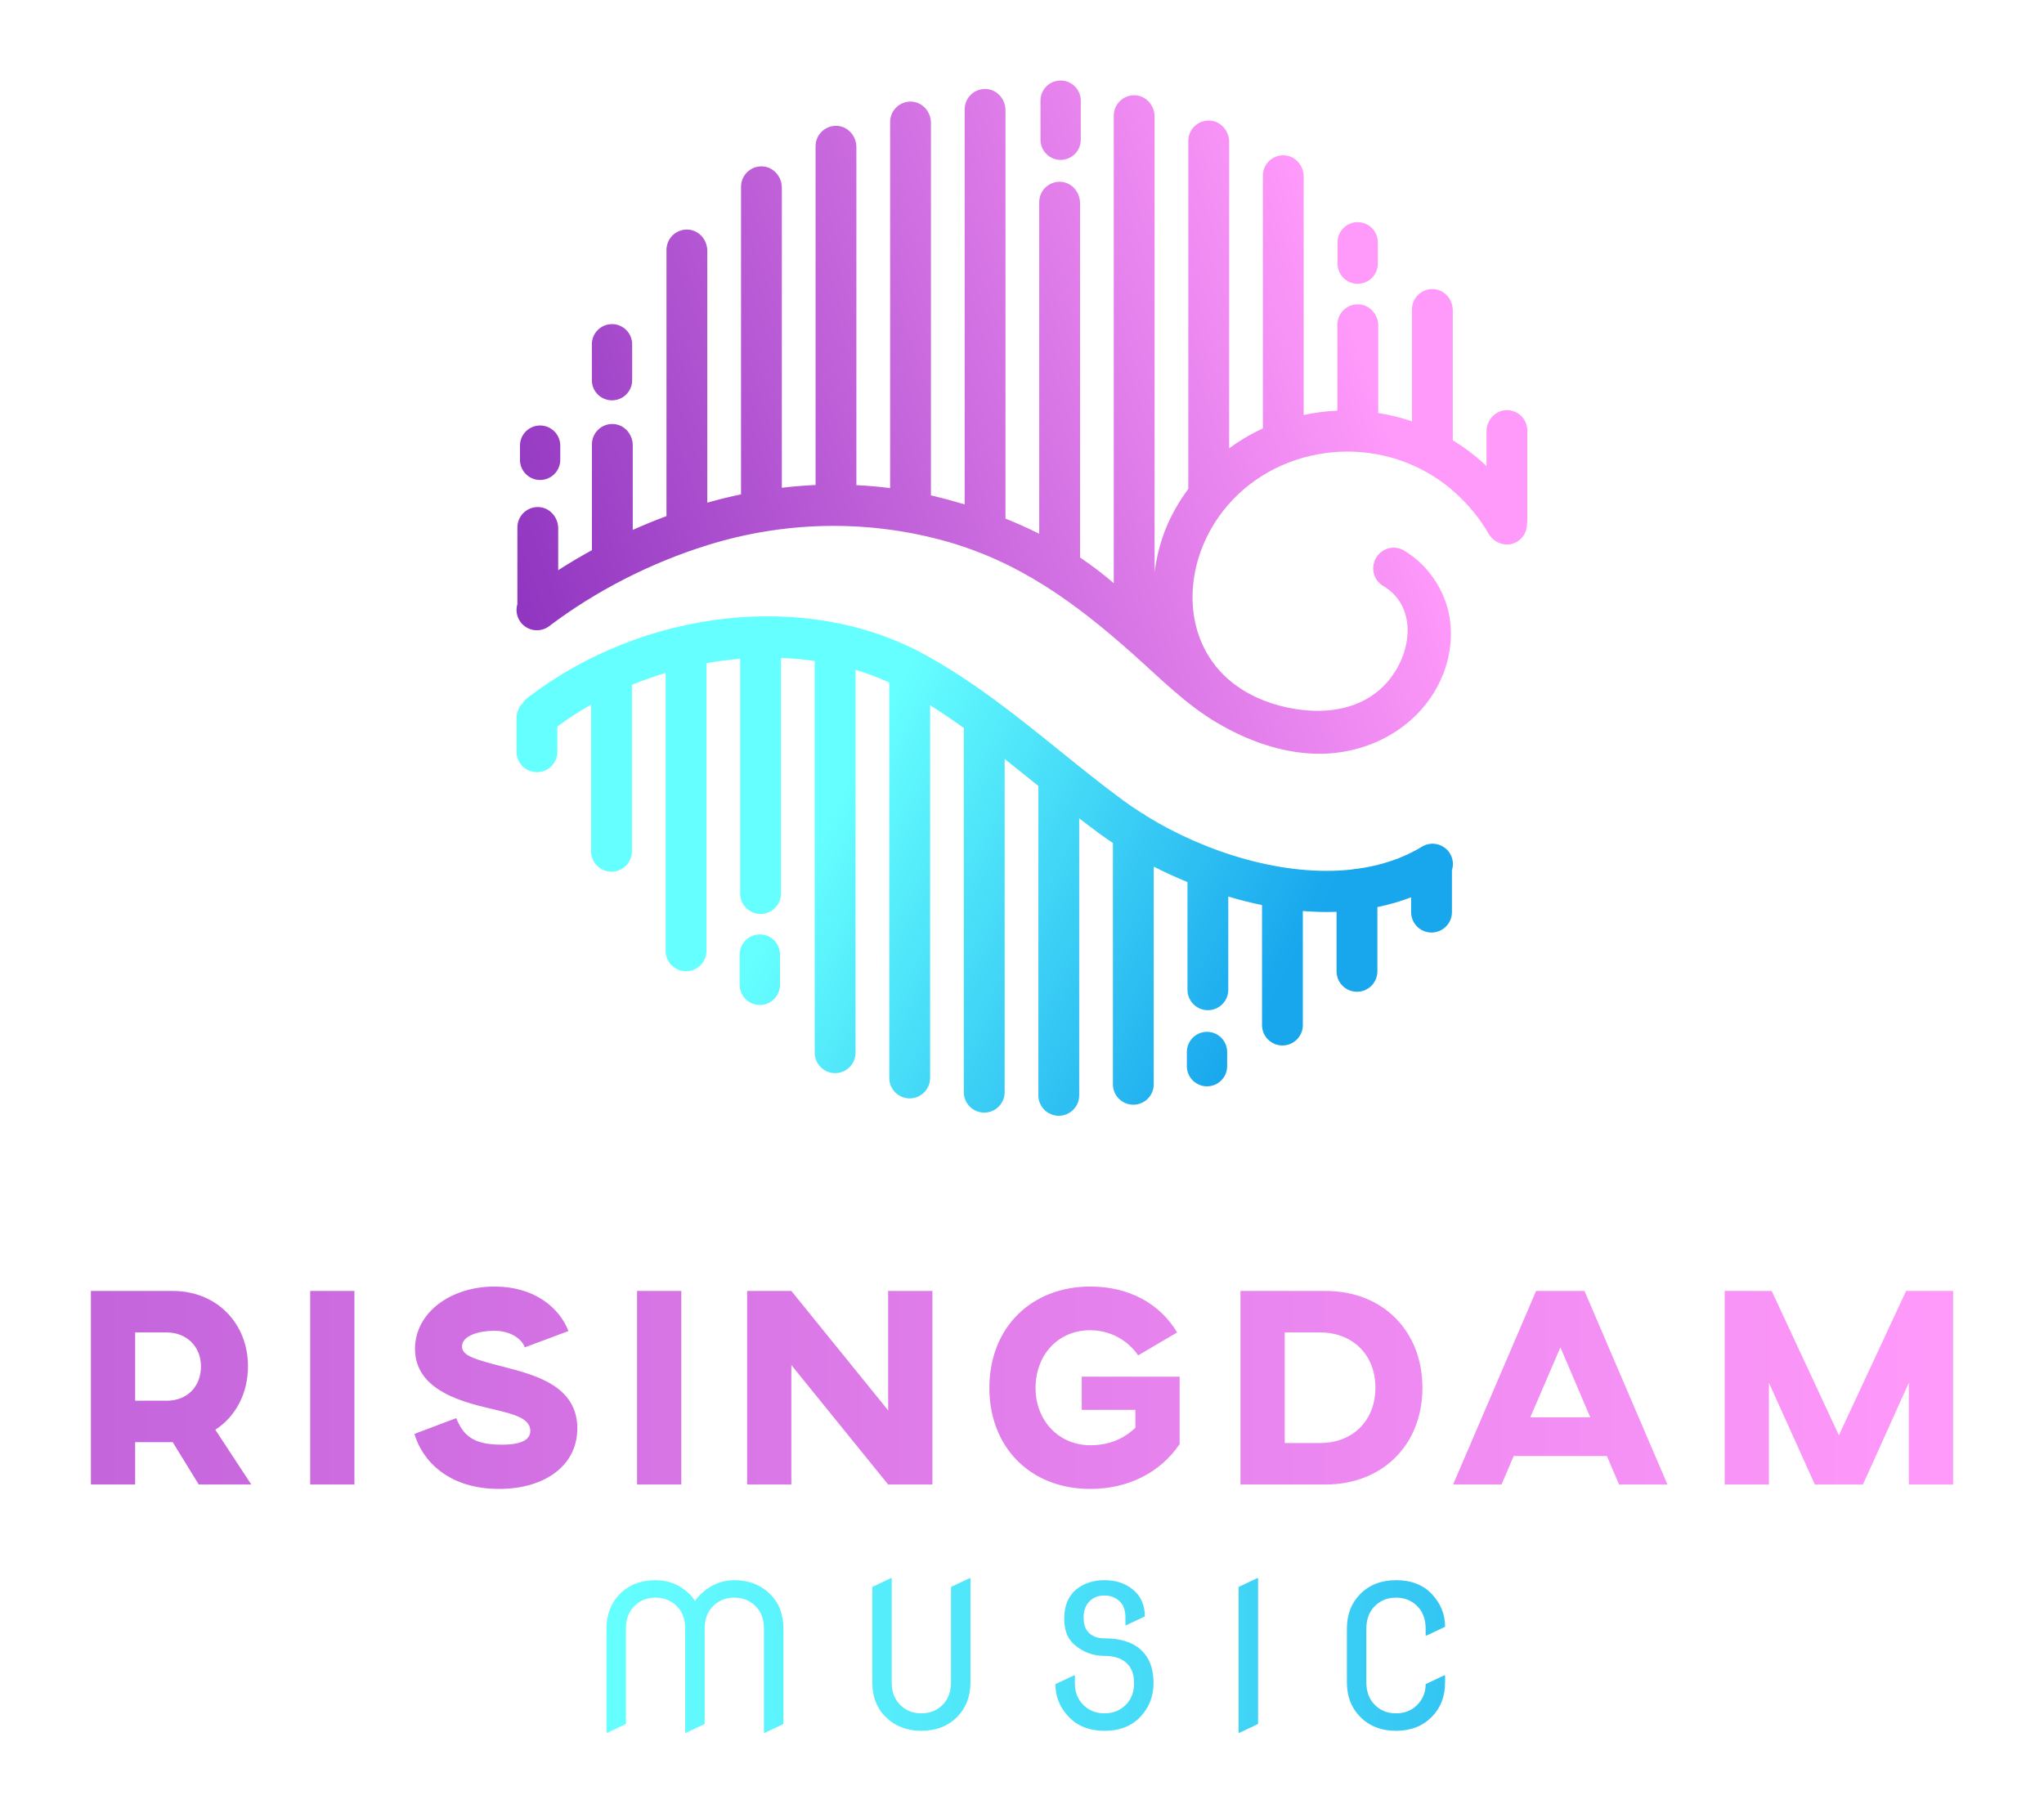 <?xml version="1.0" encoding="UTF-8"?>
<svg width="710px" height="630px" viewBox="0 0 710 630" version="1.1" xmlns="http://www.w3.org/2000/svg" xmlns:xlink="http://www.w3.org/1999/xlink">
    <title>logo-full-transparent</title>
    <defs>
        <linearGradient x1="85.669%" y1="61.117%" x2="30.995%" y2="44.911%" id="linearGradient-1">
            <stop stop-color="#18A6ED" offset="0%"></stop>
            <stop stop-color="#66FFFF" offset="97.207%"></stop>
        </linearGradient>
        <linearGradient x1="-8.692%" y1="66.936%" x2="87.4%" y2="44.196%" id="linearGradient-2">
            <stop stop-color="#882FBC" offset="0%"></stop>
            <stop stop-color="#FF99FA" offset="97.207%"></stop>
        </linearGradient>
        <linearGradient x1="100%" y1="50%" x2="-2.22044605e-14%" y2="50%" id="linearGradient-3">
            <stop stop-color="#FF99FA" offset="0%"></stop>
            <stop stop-color="#C565DC" offset="100%"></stop>
        </linearGradient>
        <linearGradient x1="-1.11022302e-14%" y1="50%" x2="100%" y2="50%" id="linearGradient-4">
            <stop stop-color="#66FFFF" offset="0%"></stop>
            <stop stop-color="#34C6F3" offset="100%"></stop>
        </linearGradient>
    </defs>
    <g id="Page-1" stroke="none" stroke-width="1" fill="none" fill-rule="evenodd">
        <g id="logo-full-transparent">
            <rect id="Rectangle" x="0" y="0" width="710" height="630"></rect>
            <g id="logo" transform="translate(31.574, 27.973)" fill-rule="nonzero">
                <path d="M472.767,274.382 L472.767,288.936 C472.767,292.851 469.593,296.025 465.678,296.025 C461.763,296.025 458.588,292.851 458.588,288.936 L458.588,283.78 C454.768,285.248 450.852,286.373 446.872,287.187 L446.872,309.517 C446.872,313.433 443.698,316.607 439.782,316.607 C435.867,316.607 432.693,313.433 432.693,309.517 L432.693,288.835 C431.607,288.872 430.52,288.897 429.431,288.897 C426.617,288.897 423.795,288.775 420.977,288.543 L420.977,328.178 C420.977,332.094 417.803,335.268 413.888,335.268 C409.973,335.268 406.798,332.094 406.798,328.178 L406.798,286.486 C402.836,285.672 398.921,284.671 395.082,283.523 L395.082,315.921 C395.082,319.836 391.908,323.01 387.993,323.01 C384.077,323.01 380.903,319.836 380.903,315.921 L380.903,278.502 C376.829,276.831 372.909,275.024 369.187,273.131 L369.187,348.761 C369.187,352.677 366.012,355.851 362.097,355.851 C358.182,355.851 355.008,352.677 355.008,348.761 L355.008,264.909 C353.301,263.781 351.669,262.648 350.132,261.518 C347.834,259.827 345.557,258.095 343.292,256.347 L343.292,352.602 C343.292,356.518 340.117,359.692 336.202,359.692 C332.287,359.692 329.113,356.518 329.113,352.602 L329.113,245.102 C328.616,244.702 328.112,244.297 327.618,243.898 C324.243,241.174 320.838,238.429 317.397,235.708 L317.397,351.506 C317.397,355.422 314.223,358.595 310.307,358.595 C306.392,358.595 303.218,355.422 303.218,351.506 L303.218,224.96 C299.382,222.197 295.479,219.547 291.502,217.045 L291.502,346.565 C291.502,350.481 288.327,353.655 284.412,353.655 C280.497,353.655 277.323,350.481 277.323,346.565 L277.323,209.156 C273.559,207.435 269.645,205.969 265.606,204.768 L265.606,337.784 C265.606,341.7 262.432,344.873 258.517,344.873 C254.602,344.873 251.427,341.7 251.427,337.784 L251.427,201.674 C247.579,201.115 243.667,200.762 239.712,200.613 L239.712,282.485 C239.712,286.401 236.537,289.575 232.622,289.575 C228.707,289.575 225.533,286.401 225.533,282.485 L225.533,200.918 C221.629,201.237 217.716,201.751 213.817,202.446 L213.817,302.382 C213.817,306.298 210.642,309.472 206.727,309.472 C202.812,309.472 199.638,306.298 199.638,302.382 L199.638,205.831 C195.678,207.016 191.765,208.396 187.921,209.969 L187.921,267.804 C187.921,271.72 184.747,274.894 180.832,274.894 C176.917,274.894 173.742,271.72 173.742,267.804 L173.742,216.842 C169.694,219.139 165.781,221.678 162.027,224.443 L162.027,233.225 C162.027,237.141 158.852,240.315 154.937,240.315 C151.022,240.315 147.848,237.141 147.848,233.225 L147.848,221.425 C147.848,219.421 148.687,217.619 150.024,216.33 C150.465,215.618 151.021,214.962 151.726,214.423 C192.172,183.474 248.699,177.223 289.19,199.219 C306.47,208.607 321.748,220.939 336.523,232.864 C343.683,238.643 351.086,244.62 358.533,250.097 C360.545,251.577 362.651,253.01 364.823,254.4 C365.501,254.683 366.106,255.089 366.658,255.557 C387.501,268.393 414.629,276.735 438.048,274.126 C438.606,273.985 439.181,273.887 439.782,273.887 C439.796,273.887 439.808,273.891 439.821,273.891 C447.954,272.781 455.606,270.326 462.336,266.212 C465.677,264.168 470.041,265.221 472.083,268.562 C473.195,270.382 473.361,272.496 472.767,274.382 Z M387.685,330.529 C383.82,330.529 380.687,333.662 380.687,337.527 L380.687,342.467 C380.687,346.332 383.82,349.465 387.685,349.465 C391.55,349.465 394.683,346.332 394.683,342.467 L394.683,337.527 C394.683,333.662 391.55,330.529 387.685,330.529 Z M232.357,296.683 L232.357,296.683 C228.492,296.683 225.359,299.816 225.359,303.681 L225.359,314.201 C225.359,318.066 228.492,321.199 232.357,321.199 L232.357,321.199 C236.222,321.199 239.355,318.066 239.355,314.201 L239.355,303.681 C239.355,299.816 236.222,296.683 232.357,296.683 Z" id="blue-wave" fill="url(#linearGradient-1)"></path>
                <path d="M329.846,20.582 L329.846,6.998 C329.846,3.133 332.979,0 336.844,0 C340.709,0 343.842,3.133 343.842,6.998 L343.842,20.582 C343.842,24.447 340.709,27.58 336.844,27.58 C332.979,27.58 329.846,24.447 329.846,20.582 Z M181.013,111.122 C184.878,111.122 188.011,107.989 188.011,104.124 L188.011,91.637 C188.011,87.772 184.878,84.639 181.013,84.639 C177.148,84.639 174.015,87.772 174.015,91.637 L174.015,104.124 C174.015,107.989 177.148,111.122 181.013,111.122 Z M440.03,70.62 C443.895,70.62 447.028,67.487 447.028,63.622 L447.028,56.213 C447.028,52.348 443.895,49.215 440.03,49.215 L440.03,49.215 C436.165,49.215 433.032,52.348 433.032,56.213 L433.032,63.622 C433.032,67.487 436.165,70.62 440.03,70.62 Z M491.648,114.538 C487.768,114.655 484.778,118.04 484.778,121.921 L484.778,133.972 C484.285,133.506 483.796,133.038 483.289,132.584 C480.093,129.717 476.664,127.189 473.061,124.995 L473.061,79.842 C473.061,75.96 470.07,72.575 466.191,72.458 C462.176,72.337 458.882,75.556 458.882,79.544 L458.882,118.397 C455.06,117.109 451.138,116.155 447.166,115.529 L447.166,85.147 C447.166,81.265 444.175,77.88 440.295,77.764 C436.28,77.643 432.987,80.861 432.987,84.85 L432.987,114.71 C429.058,114.878 425.138,115.384 421.272,116.212 L421.272,33.371 C421.272,29.489 418.281,26.104 414.401,25.988 C410.386,25.867 407.093,29.085 407.093,33.074 L407.093,120.904 C406.526,121.163 405.958,121.42 405.396,121.696 C401.875,123.427 398.523,125.476 395.376,127.787 L395.376,21.297 C395.376,17.415 392.385,14.03 388.506,13.913 C384.491,13.792 381.197,17.011 381.197,20.999 L381.197,141.886 C377.962,146.241 375.271,150.961 373.269,155.938 C371.57,160.162 370.233,165.243 369.481,170.71 L369.481,12.514 C369.481,8.632 366.49,5.247 362.61,5.13 C358.595,5.009 355.302,8.228 355.302,12.217 L355.302,174.662 C351.634,171.485 347.731,168.503 343.586,165.727 L343.586,42.565 C343.586,38.683 340.595,35.298 336.715,35.181 C332.7,35.061 329.407,38.28 329.407,42.267 L329.407,157.485 C325.65,155.593 321.744,153.836 317.691,152.215 L317.691,10.319 C317.691,6.438 314.7,3.052 310.82,2.936 C306.806,2.815 303.512,6.034 303.512,10.022 L303.512,147.273 C299.872,146.179 296.145,145.169 292.309,144.266 C292.139,144.226 291.966,144.195 291.796,144.155 L291.796,14.71 C291.796,10.828 288.805,7.443 284.925,7.326 C280.91,7.206 277.617,10.424 277.617,14.413 L277.617,141.613 C273.741,141.116 269.832,140.781 265.901,140.589 L265.901,23.126 C265.901,19.244 262.91,15.859 259.03,15.742 C255.015,15.621 251.722,18.84 251.722,22.829 L251.722,140.539 C247.825,140.707 243.917,141.034 240.006,141.494 L240.006,37.213 C240.006,33.332 237.015,29.947 233.135,29.83 C229.12,29.709 225.827,32.928 225.827,36.916 L225.827,143.789 C221.911,144.603 218.004,145.572 214.111,146.677 L214.111,59.167 C214.111,55.286 211.12,51.901 207.24,51.784 C203.225,51.663 199.932,54.881 199.932,58.87 L199.932,151.341 C195.98,152.814 192.071,154.417 188.216,156.143 L188.216,126.723 C188.216,122.841 185.225,119.456 181.345,119.339 C177.33,119.218 174.037,122.437 174.037,126.425 L174.037,163.18 C170.037,165.369 166.127,167.691 162.321,170.136 L162.321,155.584 C162.321,151.702 159.33,148.317 155.45,148.201 C151.435,148.08 148.142,151.298 148.142,155.287 L148.142,181.919 C147.531,184.001 147.857,186.33 149.266,188.193 C151.628,191.317 156.073,191.936 159.197,189.572 C175.405,177.315 194.433,167.581 214.224,161.422 C240.678,153.189 268.834,152.506 295.576,159.696 C322.094,166.826 341.964,181.447 362.15,199.434 C371.521,207.785 380.448,216.854 391.339,223.249 C401.64,229.299 413.24,233.545 425.275,233.898 C442.158,234.394 458.835,226.279 467.268,211.369 C471.528,203.836 473.38,194.869 471.918,186.339 C470.308,176.946 464.393,168.229 456.195,163.348 C456.151,163.322 456.106,163.296 456.062,163.27 C452.009,160.883 446.791,163.183 445.644,167.745 C444.883,170.77 446.156,173.979 448.843,175.563 C460.561,182.468 459.277,198.357 450.621,208.665 C443.236,217.46 431.88,219.961 420.853,218.702 C413.488,217.862 406.231,215.6 399.955,211.656 C380.569,199.473 378.341,174.953 388.99,155.996 C403.204,130.694 435.756,122.01 461.398,134.726 C465.892,136.955 470.086,139.787 473.821,143.138 C478.49,147.326 482.415,152.135 485.49,157.436 C487.344,160.633 491.299,162.13 494.668,160.611 C497.373,159.393 498.852,156.768 498.83,154.073 C498.903,153.664 498.957,153.248 498.957,152.818 L498.957,121.624 C498.957,117.636 495.663,114.417 491.648,114.538 Z M156.04,138.794 C159.904,138.794 163.038,135.66 163.038,131.796 L163.038,126.856 C163.038,122.991 159.904,119.858 156.04,119.858 C152.175,119.858 149.042,122.991 149.042,126.856 L149.042,131.796 C149.042,135.66 152.175,138.794 156.04,138.794 Z" id="purple-wave" fill="url(#linearGradient-2)"></path>
                <path d="M0,487.803 L15.369,487.803 L15.369,473.106 L28.433,473.106 L37.462,487.803 L55.713,487.803 L43.226,468.784 C50.142,464.269 54.561,456.392 54.561,446.69 C54.561,431.897 43.802,420.563 28.433,420.563 L0,420.563 L0,487.803 Z M15.369,458.698 L15.369,434.971 L26.32,434.971 C33.14,434.971 38.231,439.774 38.231,446.786 C38.231,453.703 33.524,458.698 26.32,458.698 L15.369,458.698 Z M76.174,420.563 L76.174,487.803 L91.543,487.803 L91.543,420.563 L76.174,420.563 Z M140.244,419.026 C124.779,419.026 112.58,428.247 112.58,440.639 C112.58,455.72 130.446,459.466 140.628,461.867 C146.968,463.404 152.636,464.845 152.636,469.168 C152.636,472.05 149.946,473.971 142.646,473.971 C132.464,473.971 129.294,470.513 126.892,464.749 L112.388,470.224 C115.077,479.542 124.203,489.34 141.781,489.34 C157.631,489.34 168.965,481.271 168.965,468.303 C168.965,453.318 153.884,449.668 143.222,446.882 C133.616,444.385 128.909,443.136 128.909,439.87 C128.909,435.932 135.153,434.395 140.052,434.395 C146.008,434.395 149.754,437.373 150.715,440.158 L165.892,434.491 C162.722,426.326 153.98,419.026 140.244,419.026 Z M189.714,420.563 L189.714,487.803 L205.083,487.803 L205.083,420.563 L189.714,420.563 Z M227.945,420.563 L227.945,487.803 L243.314,487.803 L243.314,446.306 L276.934,487.803 L292.304,487.803 L292.304,420.563 L276.934,420.563 L276.934,462.06 L243.314,420.563 L227.945,420.563 Z M378.179,473.779 L378.179,450.341 L344.175,450.341 L344.175,461.867 L362.81,461.867 L362.81,468.111 C358.295,472.338 353.108,474.163 347.152,474.163 C336.202,474.163 328.133,465.614 328.133,454.279 C328.133,443.136 335.626,434.203 347.152,434.203 C353.973,434.203 360.216,437.661 363.77,442.944 L377.315,434.971 C371.455,425.173 360.889,419.026 347.152,419.026 C326.884,419.026 312.091,433.05 312.091,454.279 C312.091,474.547 326.02,489.34 347.152,489.34 C360.312,489.34 371.455,483.673 378.179,473.779 Z M399.312,420.563 L399.312,487.803 L428.898,487.803 C448.301,487.803 462.518,474.355 462.518,454.183 C462.518,434.779 449.07,420.563 428.898,420.563 L399.312,420.563 Z M414.681,473.394 L414.681,434.971 L426.976,434.971 C438.119,434.971 446.188,442.56 446.188,454.183 C446.188,465.326 438.599,473.394 426.976,473.394 L414.681,473.394 Z M473.18,487.803 L489.99,487.803 L494.217,477.909 L526.588,477.909 L530.815,487.803 L547.625,487.803 L518.808,420.563 L501.998,420.563 L473.18,487.803 Z M499.98,464.461 L510.451,440.158 L520.825,464.461 L499.98,464.461 Z M567.509,420.563 L567.509,487.803 L582.878,487.803 L582.878,452.454 L598.824,487.803 L615.538,487.803 L631.483,452.454 L631.483,487.803 L646.852,487.803 L646.852,420.563 L630.523,420.563 L607.181,470.705 L583.839,420.563 L567.509,420.563 Z" id="risingdam" fill="url(#linearGradient-3)"></path>
                <path d="M179.419,574.054 L179.093,574.054 L179.093,537.917 C179.093,533.063 180.611,529.067 183.646,525.929 L183.646,525.929 C186.835,522.676 190.998,521.05 196.133,521.05 L196.133,521.05 C200.77,521.05 204.721,522.676 207.987,525.929 L207.987,525.929 C208.807,526.749 209.415,527.537 209.812,528.292 L209.812,528.292 C210.337,527.511 210.971,526.762 211.714,526.045 L211.714,526.045 C215.108,522.715 219.034,521.05 223.491,521.05 L223.491,521.05 C228.537,521.05 232.699,522.676 235.978,525.929 L235.978,525.929 C239.026,528.952 240.551,532.948 240.551,537.917 L240.551,537.917 L240.551,571.019 L234.134,574.054 L233.788,574.054 L233.788,537.917 C233.788,534.908 232.981,532.468 231.367,530.598 L231.367,530.598 C229.357,528.28 226.731,527.121 223.491,527.121 C220.25,527.121 217.631,528.28 215.633,530.598 L215.633,530.598 C214.007,532.468 213.193,534.908 213.193,537.917 L213.193,537.917 L213.193,571.019 L206.777,574.054 L206.431,574.054 L206.431,537.917 C206.431,534.908 205.624,532.468 204.01,530.598 L204.01,530.598 C201.999,528.28 199.374,527.121 196.133,527.121 C192.893,527.121 190.274,528.28 188.276,530.598 L188.276,530.598 C186.649,532.468 185.836,534.908 185.836,537.917 L185.836,537.917 L185.836,571.019 L179.419,574.054 Z M305.178,520.358 L305.524,520.358 L305.524,556.495 C305.524,561.362 304.006,565.358 300.971,568.483 L300.971,568.483 C297.769,571.749 293.6,573.382 288.464,573.382 L288.464,573.382 C283.405,573.382 279.243,571.749 275.977,568.483 L275.977,568.483 C272.941,565.473 271.423,561.477 271.423,556.495 L271.423,556.495 L271.423,523.413 L277.821,520.358 L278.167,520.358 L278.167,556.495 C278.167,559.518 278.98,561.964 280.607,563.834 L280.607,563.834 C282.605,566.152 285.224,567.311 288.464,567.311 C291.704,567.311 294.33,566.152 296.341,563.834 L296.341,563.834 C297.955,561.964 298.761,559.518 298.761,556.495 L298.761,556.495 L298.761,523.413 L305.178,520.358 Z M369.114,556.764 L369.114,556.764 C369.114,561.362 367.603,565.268 364.58,568.483 L364.58,568.483 C361.506,571.749 357.344,573.382 352.093,573.382 C346.842,573.382 342.679,571.749 339.605,568.483 L339.605,568.483 C336.557,565.268 335.033,561.496 335.033,557.167 L335.033,557.167 L341.45,554.132 L341.795,554.132 L341.795,556.898 C341.795,559.652 342.602,561.964 344.216,563.834 L344.216,563.834 C346.227,566.152 348.852,567.311 352.093,567.311 L352.093,567.311 C355.307,567.311 357.933,566.152 359.969,563.834 L359.969,563.834 C361.558,562.002 362.352,559.671 362.352,556.841 L362.352,556.841 C362.352,554.164 361.698,552.057 360.392,550.52 L360.392,550.52 C358.599,548.407 355.833,547.35 352.093,547.35 L352.093,547.35 C347.994,547.35 344.447,545.999 341.45,543.297 L341.45,543.297 C339.208,541.273 338.087,538.334 338.087,534.479 L338.087,534.479 C338.087,529.957 339.477,526.557 342.256,524.277 L342.256,524.277 C344.92,522.126 348.199,521.05 352.093,521.05 C355.986,521.05 359.265,522.126 361.929,524.277 L361.929,524.277 C364.708,526.557 366.098,529.676 366.098,533.633 L366.098,533.633 L359.7,536.669 L359.355,536.669 L359.355,533.979 C359.355,531.405 358.625,529.49 357.165,528.235 L357.165,528.235 C355.743,526.992 354.052,526.371 352.093,526.371 L352.093,526.371 C349.903,526.371 348.148,527.063 346.829,528.446 C345.497,529.817 344.831,531.661 344.831,533.979 L344.831,533.979 C344.831,536.208 345.337,537.885 346.348,539.012 L346.348,539.012 C347.706,540.511 349.621,541.26 352.093,541.26 L352.093,541.26 C357.536,541.26 361.698,542.547 364.58,545.122 L364.58,545.122 C367.603,547.799 369.114,551.679 369.114,556.764 Z M399.007,574.054 L398.661,574.054 L398.661,523.413 L405.078,520.358 L405.424,520.358 L405.424,571.019 L399.007,574.054 Z M470.052,554.132 L470.397,554.132 L470.397,556.495 C470.397,561.388 468.873,565.384 465.825,568.483 L465.825,568.483 C462.636,571.749 458.473,573.382 453.338,573.382 C448.202,573.382 444.039,571.749 440.85,568.483 L440.85,568.483 C437.802,565.384 436.278,561.388 436.278,556.495 L436.278,556.495 L436.278,537.917 C436.278,533.038 437.802,529.042 440.85,525.929 L440.85,525.929 C444.039,522.676 448.202,521.05 453.338,521.05 L453.338,521.05 C458.653,521.05 462.822,522.676 465.844,525.929 C468.88,529.195 470.397,532.967 470.397,537.245 L470.397,537.245 L463.981,540.28 L463.635,540.28 L463.635,537.917 C463.635,534.908 462.828,532.468 461.214,530.598 L461.214,530.598 C459.203,528.28 456.578,527.121 453.338,527.121 C450.097,527.121 447.478,528.28 445.48,530.598 L445.48,530.598 C443.853,532.468 443.04,534.908 443.04,537.917 L443.04,537.917 L443.04,556.495 C443.04,559.518 443.853,561.964 445.48,563.834 L445.48,563.834 C447.478,566.152 450.097,567.311 453.338,567.311 C456.578,567.311 459.203,566.152 461.214,563.834 L461.214,563.834 C462.828,561.964 463.635,559.742 463.635,557.167 L463.635,557.167 L470.052,554.132 Z" id="music" fill="url(#linearGradient-4)"></path>
            </g>
        </g>
    </g>
</svg>